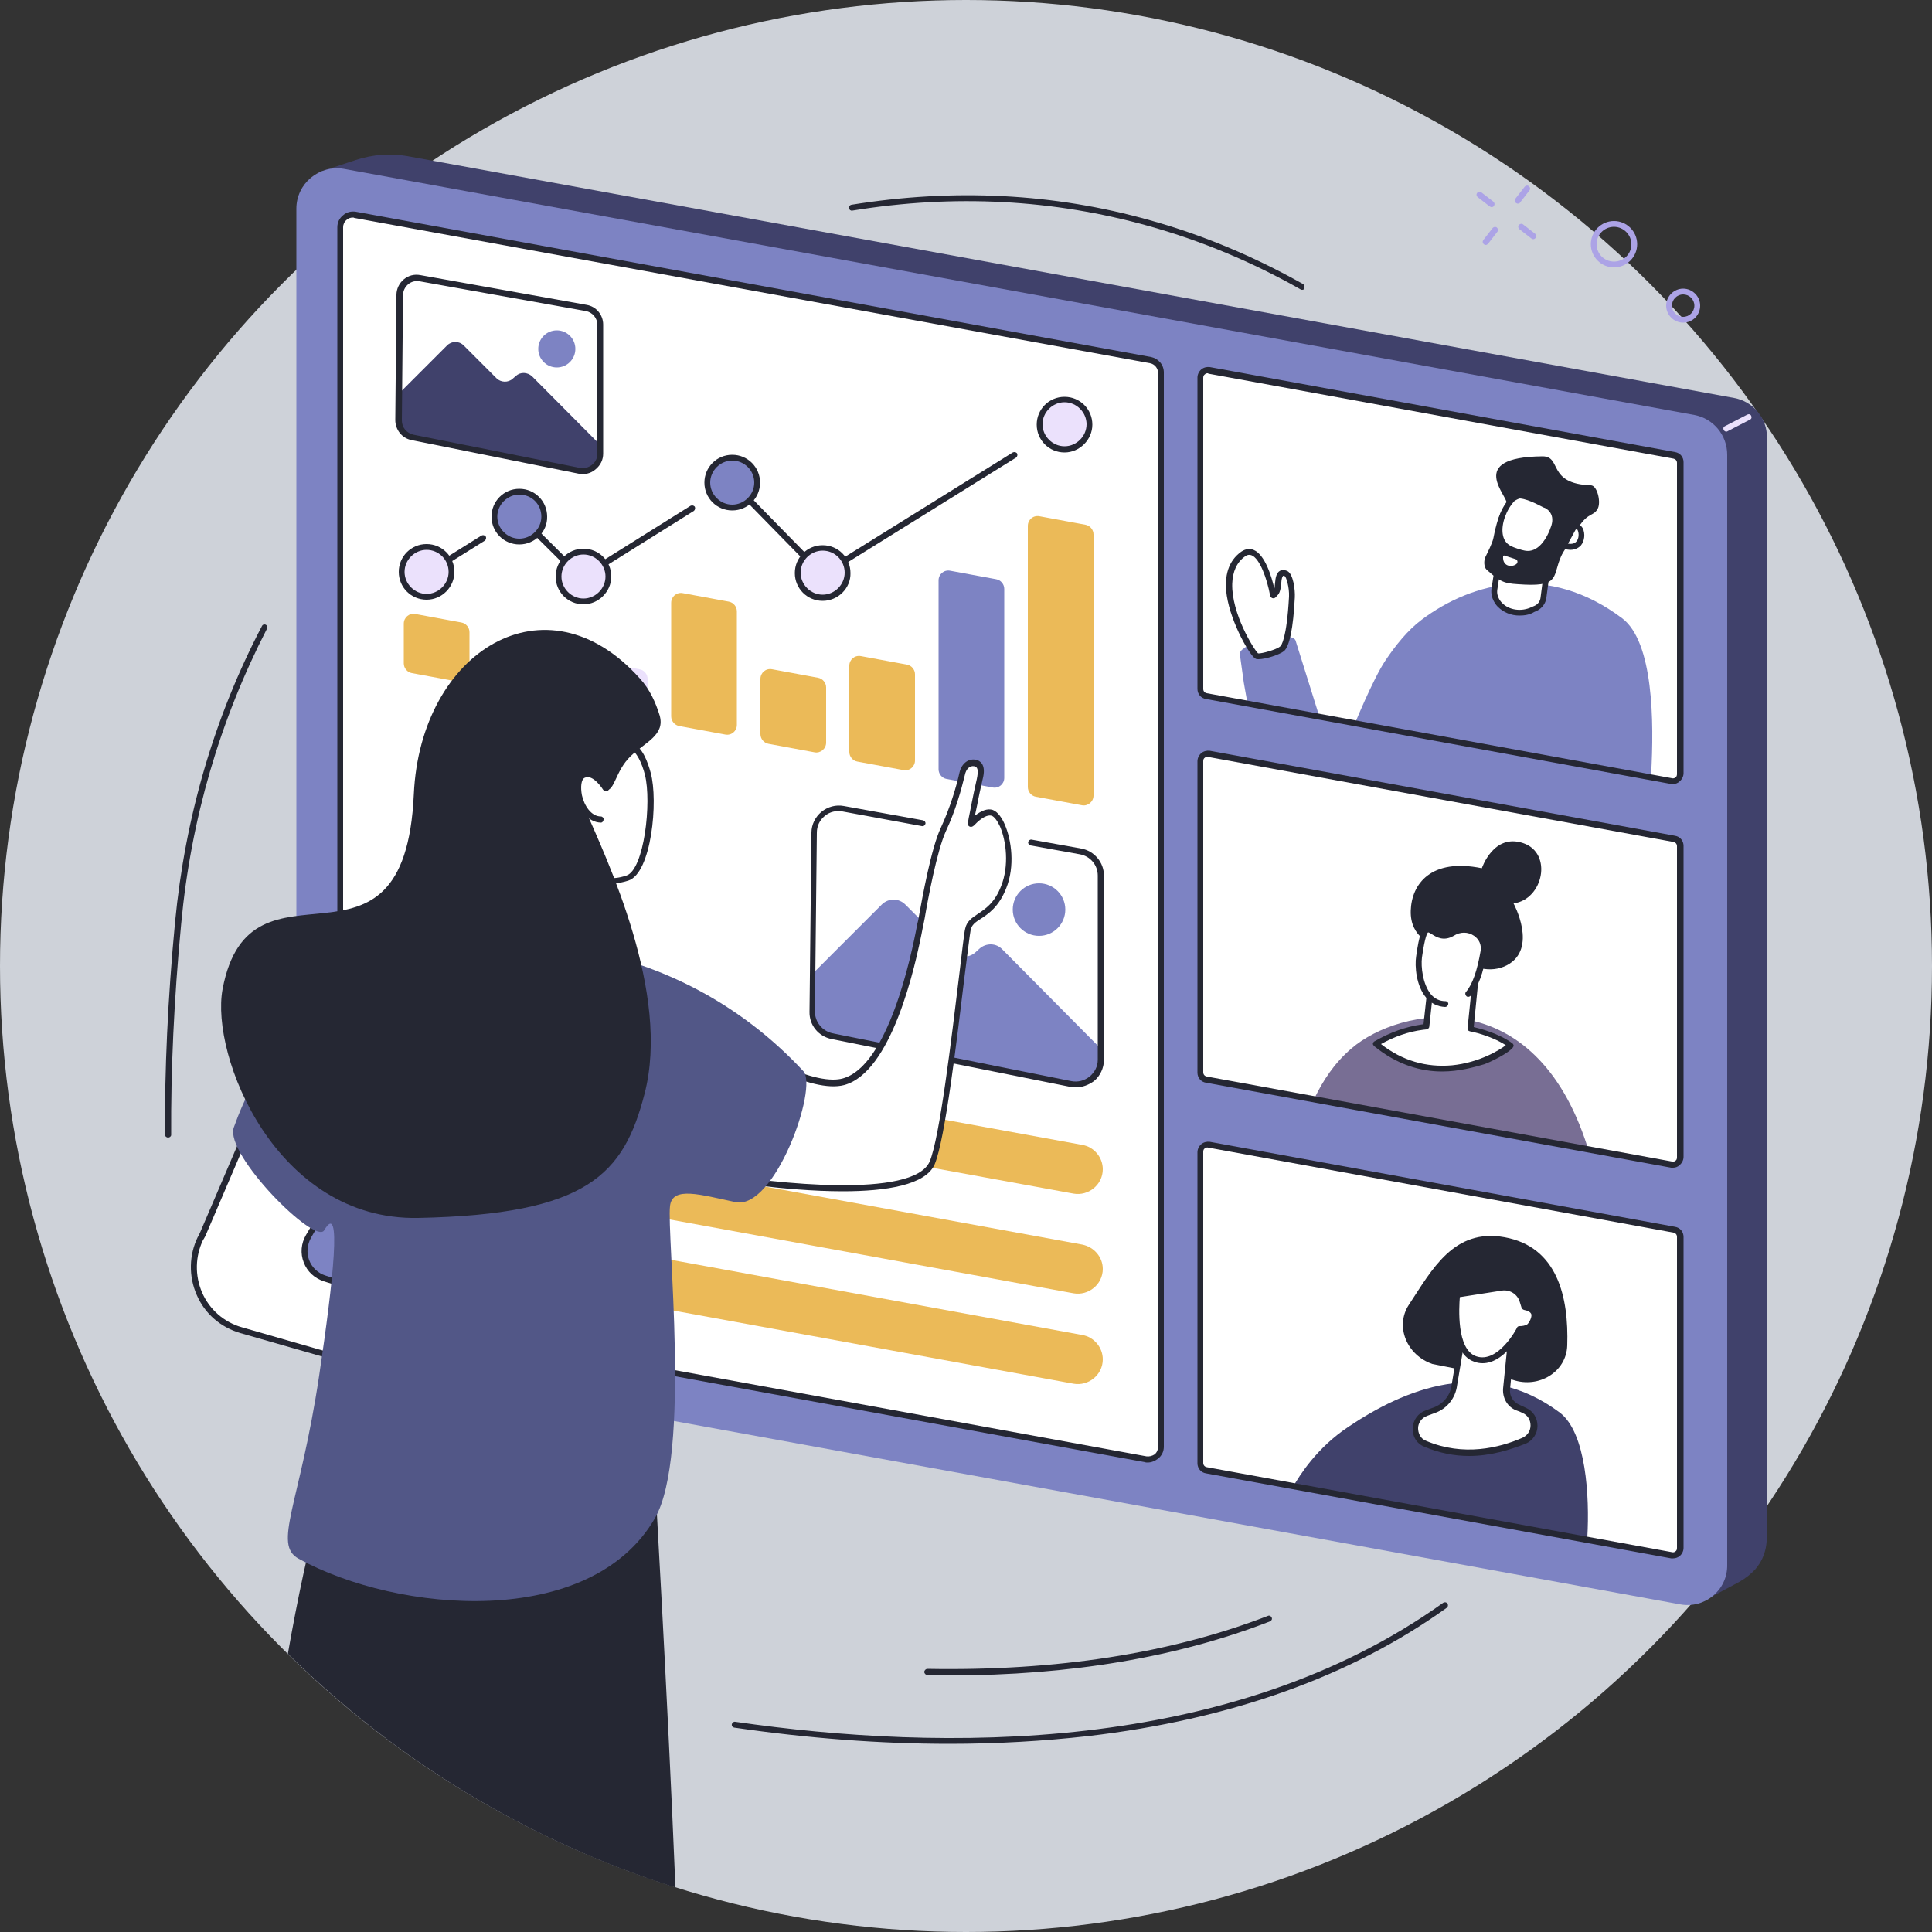 <?xml version="1.0" encoding="utf-8"?>
<!-- Generator: Adobe Illustrator 28.0.0, SVG Export Plug-In . SVG Version: 6.00 Build 0)  -->
<svg version="1.1" xmlns="http://www.w3.org/2000/svg" xmlns:xlink="http://www.w3.org/1999/xlink" x="0px" y="0px"
	 viewBox="0 0 500 500" style="enable-background:new 0 0 500 500;" xml:space="preserve">
<rect x="0" y="0" width="500" height="500" fill="#333333" stroke="none"/>
<style type="text/css">
	.st0{display:none;}
	.st1{display:inline;fill:#2E2B58;}
	.st2{fill:#CED2D9;}
	.st3{fill:#252733;}
	.st4{fill:#ACA3E6;}
	.st5{fill:#40416B;}
	.st6{fill:#7D83C3;}
	.st7{fill:#EBE1FC;}
	.st8{fill:#FFFFFF;}
	.st9{fill:#EBBA58;}
	.st10{fill:#786E94;}
	.st11{fill:none;}
	.st12{fill:#525787;}
</style>
<g id="Layer_2" class="st0">
	<rect class="st1" width="500" height="500"/>
</g>
<g id="Layer_1">
	<g>
		<circle class="st2" cx="250" cy="250" r="250"/>
	</g>
</g>
<g id="Layer_3">
	<g>
		<g>
			<path class="st3" d="M43.5,294.4c-0.4,0-0.8-0.3-0.8-0.8c-0.1-16.5,0.7-35,2.6-54.9c2.6-27.2,10.1-53,22.5-76.7
				c0.2-0.4,0.7-0.5,1-0.3c0.4,0.2,0.5,0.7,0.3,1C56.9,186.4,49.4,212,46.9,239c-1.9,19.8-2.7,38.2-2.6,54.7
				C44.3,294.1,43.9,294.4,43.5,294.4C43.5,294.4,43.5,294.4,43.5,294.4z"/>
			<path class="st3" d="M337,75c-0.1,0-0.3,0-0.4-0.1c-12.5-7.1-25.7-12.6-39.3-16.4c-24.6-6.9-50.4-8.3-76.7-4
				c-0.4,0.1-0.8-0.2-0.9-0.6c-0.1-0.4,0.2-0.8,0.6-0.9c26.5-4.3,52.5-3,77.3,4c13.7,3.8,27,9.4,39.6,16.5c0.4,0.2,0.5,0.7,0.3,1
				C337.6,74.9,337.3,75,337,75z"/>
			<path class="st3" d="M245.7,451.3c-17.8,0-36.4-1.4-55.7-4.2c-0.4-0.1-0.7-0.4-0.6-0.9c0.1-0.4,0.5-0.7,0.9-0.6
				c53.2,7.7,128.1,8.6,183.2-30.8c0.3-0.2,0.8-0.2,1.1,0.2c0.2,0.3,0.2,0.8-0.2,1.1c-24.8,17.8-56,28.9-92.8,33.2
				C270,450.6,258,451.3,245.7,451.3z"/>
			<path class="st3" d="M245.8,433.6c-1.9,0-3.8,0-5.8-0.1c-0.4,0-0.8-0.4-0.8-0.8c0-0.4,0.4-0.8,0.8-0.8c33.3,0.6,63-4,88.1-13.7
				c0.4-0.2,0.8,0,1,0.4c0.2,0.4,0,0.8-0.4,1C304.8,428.9,276.9,433.6,245.8,433.6z"/>
		</g>
		<g>
			<path class="st4" d="M384.5,63.4c-0.2,0-0.3-0.1-0.5-0.2c-0.3-0.3-0.4-0.7-0.1-1.1l2.4-3.1c0.3-0.3,0.7-0.4,1.1-0.1
				c0.3,0.3,0.4,0.7,0.1,1.1l-2.4,3.1C384.9,63.3,384.7,63.4,384.5,63.4z"/>
			<path class="st4" d="M392.8,52.7c-0.2,0-0.3-0.1-0.5-0.2c-0.3-0.3-0.4-0.7-0.1-1.1l2.4-3.1c0.3-0.3,0.7-0.4,1.1-0.1
				c0.3,0.3,0.4,0.7,0.1,1.1l-2.4,3.1C393.3,52.6,393.1,52.7,392.8,52.7z"/>
			<path class="st4" d="M396.8,61.9c-0.2,0-0.3-0.1-0.5-0.2l-3.1-2.4c-0.3-0.3-0.4-0.7-0.1-1.1c0.3-0.3,0.7-0.4,1.1-0.1l3.1,2.4
				c0.3,0.3,0.4,0.7,0.1,1.1C397.2,61.8,397,61.9,396.8,61.9z"/>
			<path class="st4" d="M386,53.6c-0.2,0-0.3-0.1-0.5-0.2l-3.1-2.4c-0.3-0.3-0.4-0.7-0.1-1.1c0.3-0.3,0.7-0.4,1.1-0.1l3.1,2.4
				c0.3,0.3,0.4,0.7,0.1,1.1C386.5,53.5,386.3,53.6,386,53.6z"/>
		</g>
		<path class="st4" d="M417.7,69.2c-3.3,0-6-2.7-6-6c0-3.3,2.7-6,6-6c3.3,0,6,2.7,6,6C423.7,66.5,421,69.2,417.7,69.2z M417.7,58.7
			c-2.5,0-4.5,2-4.5,4.5c0,2.5,2,4.5,4.5,4.5c2.5,0,4.5-2,4.5-4.5C422.2,60.8,420.2,58.7,417.7,58.7z"/>
		<path class="st4" d="M435.6,83.5c-2.4,0-4.4-2-4.4-4.4s2-4.4,4.4-4.4c2.4,0,4.4,2,4.4,4.4S438.1,83.5,435.6,83.5z M435.6,76.2
			c-1.6,0-2.9,1.3-2.9,2.9c0,1.6,1.3,2.9,2.9,2.9s2.9-1.3,2.9-2.9C438.5,77.5,437.2,76.2,435.6,76.2z"/>
	</g>
	<g>
		<g>
			<path class="st5" d="M450.1,409.4l-7.3,3.9L88.1,351.7c-4.9-0.9-8.4-5.2-8.5-10.1L83,44.4l9.1-3c4.3-1.4,8.9-1.8,13.3-1
				L448.8,103c4.9,0.9,8.5,5.2,8.5,10.2v282.4c0,3.2,0.1,6.8-3,10.5C453.1,407.4,451.7,408.5,450.1,409.4z"/>
			<path class="st6" d="M434.8,415.2L85.2,351.5c-4.9-0.9-8.5-5.2-8.5-10.3V54c0-6.5,5.9-11.4,12.3-10.3l349.5,63.7
				c4.9,0.9,8.5,5.2,8.5,10.3V405C447.1,411.5,441.2,416.4,434.8,415.2z"/>
			<path class="st7" d="M446.8,111.7c-0.3,0-0.5-0.1-0.7-0.4c-0.2-0.4-0.1-0.8,0.3-1l5.8-3c0.4-0.2,0.8-0.1,1,0.3
				c0.2,0.4,0.1,0.8-0.3,1l-5.8,3C447.1,111.6,447,111.7,446.8,111.7z"/>
		</g>
		<g>
			<g>
				<path class="st8" d="M296.5,377.6L90.7,340.1c-1.6-0.3-2.7-1.6-2.7-3.2v-278c0-2,1.9-3.6,3.9-3.2l205.8,37.6
					c1.6,0.3,2.7,1.6,2.7,3.2v278C300.3,376.5,298.5,378,296.5,377.6z"/>
				<path class="st3" d="M297,378.5c-0.2,0-0.5,0-0.7-0.1L90.6,340.8c-1.9-0.4-3.3-2-3.3-4v-278c0-1.2,0.5-2.3,1.5-3.1
					c0.9-0.8,2.1-1.1,3.3-0.9l205.8,37.6c1.9,0.4,3.3,2,3.3,4v278c0,1.2-0.5,2.3-1.5,3.1C298.9,378.1,298,378.5,297,378.5z
					 M91.3,56.3c-0.6,0-1.2,0.2-1.6,0.6c-0.6,0.5-0.9,1.2-0.9,1.9v278c0,1.2,0.9,2.3,2.1,2.5l205.8,37.6c0.7,0.1,1.5-0.1,2.1-0.5
					c0.6-0.5,0.9-1.2,0.9-1.9v-278c0-1.2-0.9-2.3-2.1-2.5L91.7,56.4C91.6,56.3,91.4,56.3,91.3,56.3z"/>
			</g>
			<g>
				<path class="st9" d="M280,208.4l-11.9-2.2c-1.2-0.2-2.1-1.3-2.1-2.5v-67.6c0-1.6,1.4-2.8,3-2.5l11.9,2.2
					c1.2,0.2,2.1,1.3,2.1,2.5v67.6C283,207.5,281.5,208.7,280,208.4z"/>
				<path class="st6" d="M256.9,203.8l-11.9-2.2c-1.2-0.2-2.1-1.3-2.1-2.5v-48.9c0-1.6,1.4-2.8,3-2.5l11.9,2.2
					c1.2,0.2,2.1,1.3,2.1,2.5v48.9C259.9,202.9,258.5,204.1,256.9,203.8z"/>
				<path class="st9" d="M233.8,199.3l-11.9-2.2c-1.2-0.2-2.1-1.3-2.1-2.5v-22.3c0-1.6,1.4-2.8,3-2.5l11.9,2.2
					c1.2,0.2,2.1,1.3,2.1,2.5v22.3C236.8,198.4,235.4,199.6,233.8,199.3z"/>
				<path class="st9" d="M210.8,194.7l-11.9-2.2c-1.2-0.2-2.1-1.3-2.1-2.5v-14.3c0-1.6,1.4-2.8,3-2.5l11.9,2.2
					c1.2,0.2,2.1,1.3,2.1,2.5v14.3C213.8,193.8,212.3,195,210.8,194.7z"/>
				<path class="st9" d="M187.7,190.1l-11.9-2.2c-1.2-0.2-2.1-1.3-2.1-2.5V156c0-1.6,1.4-2.8,3-2.5l11.9,2.2
					c1.2,0.2,2.1,1.3,2.1,2.5v29.4C190.7,189.2,189.3,190.4,187.7,190.1z"/>
				<path class="st7" d="M164.6,185.6l-11.9-2.2c-1.2-0.2-2.1-1.3-2.1-2.5v-7.4c0-1.6,1.4-2.8,3-2.5l11.9,2.2
					c1.2,0.2,2.1,1.3,2.1,2.5v7.4C167.6,184.7,166.2,185.9,164.6,185.6z"/>
				<path class="st7" d="M141.6,181l-11.9-2.2c-1.2-0.2-2.1-1.3-2.1-2.5v-7.7c0-1.6,1.4-2.8,3-2.5l11.9,2.2c1.2,0.2,2.1,1.3,2.1,2.5
					v7.7C144.6,180.1,143.1,181.3,141.6,181z"/>
				<path class="st9" d="M118.5,176.4l-11.9-2.2c-1.2-0.2-2.1-1.3-2.1-2.5v-10.3c0-1.6,1.4-2.8,3-2.5l11.9,2.2
					c1.2,0.2,2.1,1.3,2.1,2.5v10.3C121.5,175.5,120.1,176.7,118.5,176.4z"/>
			</g>
			<g>
				<path class="st6" d="M210.4,262.1v-10.2l17.8-17.8c1.7-1.7,4.4-1.7,6.1,0l12.2,12.2c1.6,1.6,4.2,1.7,5.9,0.2l1.1-1
					c1.7-1.5,4.3-1.5,5.9,0.2l24.9,25.1l0.1,3.3c0.1,4.2-3.7,7.4-7.8,6.6l-61.1-12.2C212.6,267.9,210.4,265.2,210.4,262.1z"/>
				<path class="st3" d="M278.5,281.4c-0.5,0-0.9,0-1.4-0.1l-61.9-12.4c-3.4-0.7-5.8-3.6-5.7-7.1l0.5-46.3c0-2.1,1-4.1,2.6-5.4
					c1.6-1.3,3.7-1.9,5.8-1.5l20.5,3.7c0.4,0.1,0.7,0.5,0.6,0.9c-0.1,0.4-0.5,0.7-0.9,0.6L218,210c-1.6-0.3-3.3,0.1-4.6,1.2
					c-1.3,1.1-2,2.6-2,4.3l-0.5,46.3c0,2.7,1.9,5,4.5,5.6l61.9,12.4c1.7,0.3,3.3-0.1,4.7-1.2c1.3-1.1,2.1-2.6,2.1-4.3v-47.7
					c0-2.7-1.9-5-4.6-5.5l-12.8-2.3c-0.4-0.1-0.7-0.5-0.6-0.9c0.1-0.4,0.5-0.7,0.9-0.6l12.8,2.3c3.4,0.6,5.9,3.6,5.9,7v47.7
					c0,2.1-1,4.2-2.6,5.5C281.7,280.8,280.1,281.4,278.5,281.4z"/>
				<circle class="st6" cx="268.9" cy="235.4" r="6.8"/>
			</g>
			<g>
				<path class="st5" d="M103.2,109v-7.1l12.5-12.5c1.2-1.2,3.1-1.2,4.3,0l8.5,8.5c1.1,1.1,3,1.2,4.2,0.1l0.8-0.7
					c1.2-1.1,3-1,4.2,0.1l17.5,17.6l0.1,2.3c0.1,2.9-2.6,5.2-5.5,4.6l-42.8-8.6C104.7,113,103.2,111.1,103.2,109z"/>
				<path class="st3" d="M150.8,122.7c-0.3,0-0.7,0-1-0.1l-43.3-8.7c-2.5-0.5-4.2-2.7-4.2-5.2l0.3-32.4c0-1.5,0.7-3,1.9-4
					c1.2-1,2.7-1.4,4.3-1.1l43,7.7c2.5,0.4,4.3,2.6,4.3,5.1v33.4c0,1.6-0.7,3-1.9,4C153.2,122.3,152,122.7,150.8,122.7z
					 M150.1,121.1c1.1,0.2,2.2-0.1,3.1-0.8c0.9-0.7,1.4-1.7,1.4-2.9V84.1c0-1.8-1.3-3.3-3-3.6l-43-7.7c-1.1-0.2-2.2,0.1-3,0.8
					c-0.8,0.7-1.3,1.7-1.3,2.8l-0.3,32.4c0,1.8,1.2,3.3,3,3.7L150.1,121.1z"/>
				<circle class="st6" cx="144.1" cy="90.3" r="4.8"/>
			</g>
			<g>
				<path class="st3" d="M212.8,149.5c-0.2,0-0.4-0.1-0.5-0.2L189,125.5c-0.3-0.3-0.3-0.8,0-1.1c0.3-0.3,0.8-0.3,1.1,0l22.8,23.3
					l49.2-30.6c0.4-0.2,0.8-0.1,1.1,0.2c0.2,0.4,0.1,0.8-0.2,1.1l-49.7,30.9C213.1,149.5,213,149.5,212.8,149.5z"/>
				<path class="st3" d="M150.4,150.2c-0.2,0-0.4-0.1-0.5-0.2l-16-15.9c-0.3-0.3-0.3-0.8,0-1.1c0.3-0.3,0.8-0.3,1.1,0l15.6,15.5
					l28.1-17.6c0.4-0.2,0.8-0.1,1.1,0.2c0.2,0.4,0.1,0.8-0.2,1.1l-28.6,17.9C150.7,150.2,150.5,150.2,150.4,150.2z"/>
				<path class="st3" d="M109.9,149.6c-0.3,0-0.5-0.1-0.7-0.4c-0.2-0.4-0.1-0.8,0.2-1.1l15.2-9.5c0.4-0.2,0.8-0.1,1.1,0.2
					c0.2,0.4,0.1,0.8-0.2,1.1l-15.2,9.5C110.2,149.5,110.1,149.6,109.9,149.6z"/>
				<g>
					<circle class="st6" cx="189.5" cy="124.9" r="6.5"/>
					<path class="st3" d="M189.5,132.1c-4,0-7.2-3.2-7.2-7.2c0-4,3.2-7.2,7.2-7.2c4,0,7.2,3.2,7.2,7.2
						C196.7,128.9,193.5,132.1,189.5,132.1z M189.5,119.2c-3.1,0-5.7,2.6-5.7,5.7c0,3.1,2.6,5.7,5.7,5.7s5.7-2.6,5.7-5.7
						C195.2,121.7,192.6,119.2,189.5,119.2z"/>
				</g>
				<g>
					<circle class="st6" cx="134.4" cy="133.6" r="6.5"/>
					<path class="st3" d="M134.4,140.9c-4,0-7.2-3.2-7.2-7.2c0-4,3.2-7.2,7.2-7.2s7.2,3.2,7.2,7.2
						C141.7,137.6,138.4,140.9,134.4,140.9z M134.4,128c-3.1,0-5.7,2.6-5.7,5.7c0,3.1,2.6,5.7,5.7,5.7s5.7-2.6,5.7-5.7
						C140.1,130.5,137.6,128,134.4,128z"/>
				</g>
				<g>
					<circle class="st7" cx="151" cy="149.2" r="6.5"/>
					<path class="st3" d="M151,156.4c-4,0-7.2-3.2-7.2-7.2c0-4,3.2-7.2,7.2-7.2s7.2,3.2,7.2,7.2C158.2,153.1,154.9,156.4,151,156.4z
						 M151,143.5c-3.1,0-5.7,2.6-5.7,5.7s2.6,5.7,5.7,5.7s5.7-2.6,5.7-5.7S154.1,143.5,151,143.5z"/>
				</g>
				<g>
					<circle class="st7" cx="110.4" cy="148" r="6.5"/>
					<path class="st3" d="M110.4,155.2c-4,0-7.2-3.2-7.2-7.2c0-4,3.2-7.2,7.2-7.2c4,0,7.2,3.2,7.2,7.2
						C117.6,151.9,114.4,155.2,110.4,155.2z M110.4,142.3c-3.1,0-5.7,2.6-5.7,5.7c0,3.1,2.6,5.7,5.7,5.7c3.1,0,5.7-2.6,5.7-5.7
						C116.1,144.8,113.5,142.3,110.4,142.3z"/>
				</g>
				<g>
					<circle class="st7" cx="212.9" cy="148.2" r="6.5"/>
					<path class="st3" d="M212.9,155.5c-4,0-7.2-3.2-7.2-7.2c0-4,3.2-7.2,7.2-7.2s7.2,3.2,7.2,7.2
						C220.2,152.2,216.9,155.5,212.9,155.5z M212.9,142.5c-3.1,0-5.7,2.6-5.7,5.7c0,3.1,2.6,5.7,5.7,5.7s5.7-2.6,5.7-5.7
						C218.6,145.1,216.1,142.5,212.9,142.5z"/>
				</g>
				<g>
					<circle class="st7" cx="275.5" cy="109.8" r="6.5"/>
					<path class="st3" d="M275.5,117.1c-4,0-7.2-3.2-7.2-7.2c0-4,3.2-7.2,7.2-7.2c4,0,7.2,3.2,7.2,7.2
						C282.7,113.8,279.4,117.1,275.5,117.1z M275.5,104.1c-3.1,0-5.7,2.6-5.7,5.7s2.6,5.7,5.7,5.7c3.1,0,5.7-2.6,5.7-5.7
						S278.6,104.1,275.5,104.1z"/>
				</g>
			</g>
			<g>
				<path class="st9" d="M280.1,296.3l-160.8-29.4c-3.9-0.7-7.6,2.3-7.6,6.3l0,0c0,3.1,2.2,5.8,5.3,6.3l160.8,29.4
					c3.9,0.7,7.6-2.3,7.6-6.3v0C285.4,299.5,283.1,296.8,280.1,296.3z"/>
				<path class="st9" d="M280.1,322.1l-160.8-29.4c-3.9-0.7-7.6,2.3-7.6,6.3l0,0c0,3.1,2.2,5.8,5.3,6.3l160.8,29.4
					c3.9,0.7,7.6-2.3,7.6-6.3v0C285.4,325.3,283.1,322.7,280.1,322.1z"/>
				<path class="st9" d="M280.1,345.5l-160.8-29.4c-3.9-0.7-7.6,2.3-7.6,6.3v0c0,3.1,2.2,5.8,5.3,6.3l160.8,29.4
					c3.9,0.7,7.6-2.3,7.6-6.3v0C285.4,348.7,283.1,346,280.1,345.5z"/>
			</g>
		</g>
		<g>
			<path class="st8" d="M432.6,202.1l-120.4-22c-0.9-0.2-1.6-1-1.6-1.9V97.7c0-1.2,1.1-2.1,2.3-1.9l120.4,22c0.9,0.2,1.6,1,1.6,1.9
				v80.5C434.9,201.4,433.8,202.3,432.6,202.1z"/>
			<g>
				<g>
					<path class="st6" d="M320.9,169.5c-0.2-0.7,0.4-1.3,1-1.7c1.2-0.9,3.4-2.2,5.8-2.7c3.7-0.8,7.3-0.5,7.6,0.7
						c0.4,1.3,6.2,19.8,6.2,19.8l-18.6-3.4l-0.2-1l-0.8-4.5L320.9,169.5z"/>
					<path class="st6" d="M350.5,187.6c0,0,4.8-11.8,8-16.6c2.6-3.9,5.8-7.9,9.4-10.6c13.3-10,32.9-14.7,51.9-0.4
						c8.1,6.1,8.3,26.7,7.5,40.5c0,0-0.1,1.1-0.1,1.1L350.5,187.6z"/>
					<g>
						<path class="st8" d="M321.7,143.4c4-2.8,6.8,5.6,7.7,10.6c0,0.1,0.1,0.1,0.2,0c0.5-0.6,1-0.5,1.2-3.2c0.1-1.5,0.5-3.1,2-2.3
							c0.9,0.5,1.6,3.7,1.5,6c-0.5,9.3-1.6,12.6-2.5,13.4c-1.1,0.9-5.5,2.3-6.5,1.9C324,169.4,312.3,150.1,321.7,143.4z"/>
						<path class="st3" d="M325.7,170.6c-0.3,0-0.5,0-0.7-0.1c-1.4-0.5-6.4-9.2-7.5-16.3c-0.8-5.3,0.5-9.1,3.7-11.4l0,0
							c1.3-0.9,2.4-0.8,3.2-0.5c3,1.2,4.7,7,5.4,10c0.1-0.3,0.1-0.8,0.2-1.6c0.1-1.1,0.3-2.5,1.3-3c0.4-0.2,1-0.3,1.9,0.1
							c1.5,0.8,2,4.8,1.9,6.8c-0.4,8-1.4,12.7-2.8,13.9C331.2,169.4,327.6,170.6,325.7,170.6z M325.6,169.1c0.9,0.1,4.8-1,5.7-1.8
							c0.3-0.2,1.7-2,2.3-12.9c0.1-2.4-0.7-5-1.1-5.3c-0.3-0.1-0.4-0.1-0.4-0.1c0,0-0.4,0.2-0.5,1.8c-0.2,2.4-0.6,2.9-1.2,3.5
							c-0.1,0.1-0.1,0.1-0.2,0.2c-0.2,0.3-0.6,0.4-0.9,0.3c-0.3-0.1-0.6-0.4-0.6-0.7c-0.8-4.4-2.7-9.6-4.8-10.4
							c-0.3-0.1-0.9-0.3-1.7,0.3c-2.1,1.5-3.2,3.9-3.3,7.1C318.7,158.8,324.5,168.1,325.6,169.1z M329,153.5
							C329,153.5,329,153.5,329,153.5C329,153.5,329,153.5,329,153.5z"/>
					</g>
				</g>
				<g>
					<g>
						<path class="st8" d="M399.5,154.7l2-15.1l-13.3,4l-1.4,8.9c-0.3,2.4,1.4,4.1,1.4,4.1c2.2,2.3,5.7,2.6,8.6,1.2l0.7-0.3
							C398.6,157,399.3,155.9,399.5,154.7z"/>
						<path class="st3" d="M393.2,159.3c-2.1,0-4.1-0.8-5.6-2.3c-0.1-0.1-2-2-1.6-4.7l1.4-8.9c0-0.3,0.3-0.5,0.5-0.6l13.3-4
							c0.2-0.1,0.5,0,0.7,0.1c0.2,0.2,0.3,0.4,0.3,0.7l-2,15.1c-0.2,1.5-1.1,2.7-2.5,3.4l-0.7,0.3
							C395.9,159.1,394.5,159.3,393.2,159.3z M388.8,144.2l-1.3,8.4c-0.3,2,1.2,3.4,1.2,3.4c1.8,1.9,5,2.4,7.7,1.1l0.7-0.3
							c0.9-0.4,1.5-1.2,1.6-2.2l0,0l1.8-14L388.8,144.2z"/>
					</g>
					<path class="st3" d="M399.2,118.1c5.1,0,1.1,7.1,12.5,7.5c1.6,0,2.6,4,1.9,5.8c-1.1,2.5-2.8,0.8-5.7,6.1
						c-2.1,3.7-3.2,4.9-3.9,6.5c-2.2,4.9-0.3,7.7-9.3,7.3c-5.2-0.3-5.9-0.2-10-3.9c-0.7-0.7-0.7-2.3-0.3-3.2c0.5-1.1,1.8-3.5,2.1-5
						c1.5-7.7,2.9-7.7,3.4-8.8C390.6,128.6,379,118.3,399.2,118.1z"/>
					<g>
						<path class="st8" d="M402.2,136.3c-1.3,4.3-4.1,7.7-7.7,7c-0.8-0.1-3-0.9-3.8-1.3c-4.2-2.3-2.6-9.3,0.8-12.9
							c0.2-0.2,1.3-0.9,2-0.9c2.5,0.2,6.5,2.5,6.5,2.5S403.4,132.3,402.2,136.3z"/>
						<path class="st3" d="M395.4,144.2c-0.4,0-0.7,0-1.1-0.1c-0.8-0.2-3.2-0.9-4-1.4c-1.6-0.8-2.5-2.3-2.8-4.2
							c-0.5-3.2,0.9-7.2,3.5-9.9c0.3-0.3,1.6-1.2,2.6-1.1c2.6,0.2,6.3,2.4,6.8,2.6c1.4,0.6,3.7,2.8,2.6,6.4v0
							C401.5,141.3,398.6,144.2,395.4,144.2z M393.4,129c-0.4,0-1.2,0.5-1.4,0.6c-2.2,2.3-3.5,6-3.1,8.6c0.2,1.4,0.9,2.5,2.1,3.1
							c0.7,0.4,2.9,1.1,3.6,1.2c3.4,0.7,5.8-3.1,6.9-6.5c1-3.3-1.5-4.5-1.8-4.6l-0.1,0C399.5,131.4,395.8,129.2,393.4,129
							C393.5,129,393.4,129,393.4,129z"/>
					</g>
					<g>
						<path class="st8" d="M405.2,141.3c3.7,1,4.8-2.5,3.8-4.4c-0.4-0.8-1.6-0.8-2,0l-2.1,3.8C404.8,140.9,404.9,141.2,405.2,141.3z
							"/>
						<path class="st3" d="M406.4,142.3c-0.4,0-0.9-0.1-1.5-0.2c0,0,0,0,0,0c-0.4-0.1-0.6-0.3-0.8-0.7c-0.1-0.3-0.1-0.7,0-1l2.1-3.8
							c0.3-0.6,1-1,1.7-1c0.7,0,1.3,0.4,1.7,1.1c0.7,1.4,0.5,3.3-0.5,4.5C408.8,141.5,407.9,142.3,406.4,142.3z M405.8,140.7
							c0.8,0.1,1.6,0.1,2.2-0.6c0.6-0.7,0.7-2,0.3-2.9c-0.1-0.2-0.2-0.2-0.3-0.2c-0.1,0-0.2,0-0.3,0.2L405.8,140.7z M405.4,140.6
							C405.4,140.6,405.4,140.6,405.4,140.6C405.4,140.6,405.4,140.6,405.4,140.6L405.4,140.6z"/>
					</g>
					<path class="st8" d="M389,144c-0.2,2.6,2.2,2.9,3.4,2c0.5-0.4,0.4-1.1-0.2-1.3l-2.8-0.9C389.2,143.7,389,143.8,389,144z"/>
				</g>
			</g>
			<path class="st3" d="M433,202.9c-0.2,0-0.3,0-0.5,0l-120.4-22c-1.3-0.2-2.2-1.3-2.2-2.6V97.7c0-0.8,0.4-1.6,1-2.1
				c0.6-0.5,1.4-0.7,2.2-0.6l120.4,22c1.3,0.2,2.2,1.3,2.2,2.6v80.5c0,0.8-0.4,1.6-1,2.1C434.2,202.7,433.6,202.9,433,202.9z
				 M312.5,96.6c-0.3,0-0.5,0.1-0.7,0.3c-0.3,0.2-0.4,0.5-0.4,0.9v80.5c0,0.6,0.4,1,0.9,1.1l120.4,22l0,0c0.3,0.1,0.7,0,0.9-0.2
				c0.3-0.2,0.4-0.5,0.4-0.9v-80.5c0-0.6-0.4-1-0.9-1.1l-120.4-22C312.7,96.6,312.6,96.6,312.5,96.6z"/>
		</g>
		<g>
			<path class="st8" d="M432.6,301.4l-120.4-22c-0.9-0.2-1.6-1-1.6-1.9V197c0-1.2,1.1-2.1,2.3-1.9l120.4,22c0.9,0.2,1.6,1,1.6,1.9
				v80.5C434.9,300.7,433.8,301.6,432.6,301.4z"/>
			<g>
				<path class="st10" d="M340,284.8c0,0,0.4-1,0.4-1c1.9-3.9,4.8-8.6,9.4-12.5c12.5-10.7,47.3-17.5,61,25.4c0,0,0.1,1.1,0.1,1.1
					L340,284.8z"/>
				<g>
					<path class="st3" d="M365.1,235.7c0.2-6.9,5.2-13.7,18.4-11c0,0,3-9.1,10.7-6.5c7.7,2.6,5.2,14.6-2.5,15.6c0,0,6.4,11.7-1.7,16
						c-2.1,1.1-4.5,1.3-6.7,0.8c-2.4-0.5-8.2-3.9-10.4-5C370.7,244.5,364.9,242.7,365.1,235.7z"/>
					<g>
						<path class="st8" d="M382.5,246.2l-2,19.9c0,0,6.1,1.1,10.4,4.2c0.5,0.3-17.8,13.9-34.9-0.3l0.2-0.1c3.6-2.2,7.7-3.6,11.9-4.2
							l0.9-0.1l1.4-13.4L382.5,246.2z"/>
						<path class="st3" d="M373.2,277.3c-5.3,0-11.5-1.6-17.6-6.6c-0.2-0.2-0.3-0.4-0.3-0.6c0-0.2,0.2-0.5,0.4-0.6l0.2-0.1
							c3.8-2.2,7.9-3.7,12.2-4.3l0.3,0l1.4-12.8c0-0.3,0.2-0.5,0.4-0.6l12-5.9c0.3-0.1,0.5-0.1,0.8,0.1c0.2,0.2,0.4,0.4,0.3,0.7
							l-1.9,19.2c1.7,0.4,6.4,1.6,10,4.2c0.2,0.2,0.4,0.5,0.3,0.7c-0.1,1-4.2,3.4-7.5,4.7C381.5,276.2,377.6,277.3,373.2,277.3z
							 M357.4,270.2c5.5,4.3,11.7,6.1,18.4,5.5c7-0.7,12.2-3.9,13.9-5.2c-4-2.6-9.2-3.6-9.3-3.6c-0.4-0.1-0.7-0.4-0.6-0.8l1.9-18.5
							l-10.4,5.1l-1.4,13c0,0.3-0.3,0.6-0.7,0.7l-0.9,0.1C364.4,267,360.8,268.3,357.4,270.2z M390.3,270L390.3,270L390.3,270z"/>
					</g>
					<path class="st8" d="M375.7,241.6c-5.4,3.2-6.7-7.6-8.6,6.1c-0.5,3.4,0.6,12.4,7.3,12.2c4.5-0.2,7.7-2.9,9.5-13.6
						C384.6,242.4,380,239.1,375.7,241.6z"/>
					<path class="st3" d="M374,260.6C373.9,260.6,373.9,260.6,374,260.6c-2-0.1-3.6-0.9-4.9-2.4c-2.6-3-3-8.2-2.6-10.7
						c0.8-5.8,1.5-7.2,2.5-7.7c0.9-0.4,1.7,0.1,2.4,0.6c1.1,0.7,2.3,1.5,4,0.4c2.3-1.3,4.9-1.3,7,0.1c1.8,1.3,2.7,3.3,2.4,5.4
						c-0.9,5.6-2.3,9.2-4.2,11.4c-0.3,0.3-0.8,0.4-1.1,0.1c-0.3-0.3-0.4-0.8-0.1-1.1c1.7-2,2.9-5.5,3.8-10.7
						c0.2-1.5-0.4-2.9-1.7-3.8c-1.6-1.1-3.6-1.1-5.3,0c-2.6,1.5-4.5,0.3-5.6-0.4c-0.3-0.2-0.8-0.5-1-0.5c-0.2,0.1-0.8,0.9-1.6,6.5
						c-0.3,2.4,0.2,6.9,2.3,9.5c1,1.2,2.3,1.8,3.8,1.8c0.4,0,0.8,0.4,0.7,0.8C374.7,260.3,374.4,260.6,374,260.6z"/>
				</g>
			</g>
			<path class="st3" d="M433,302.2c-0.2,0-0.3,0-0.5,0l0,0l-120.4-22c-1.3-0.2-2.2-1.3-2.2-2.6V197c0-0.8,0.4-1.6,1-2.1
				c0.6-0.5,1.4-0.7,2.2-0.6l120.4,22c1.3,0.2,2.2,1.3,2.2,2.6v80.5c0,0.8-0.4,1.6-1,2.1C434.2,302,433.6,302.2,433,302.2z
				 M432.7,300.6c0.3,0.1,0.7,0,0.9-0.2c0.3-0.2,0.4-0.5,0.4-0.9V219c0-0.6-0.4-1-0.9-1.1l-120.4-22c-0.3-0.1-0.7,0-0.9,0.2
				c-0.3,0.2-0.4,0.5-0.4,0.9v80.5c0,0.6,0.4,1,0.9,1.1L432.7,300.6z"/>
		</g>
		<g>
			<path class="st8" d="M432.6,402.5l-120.4-22c-0.9-0.2-1.6-1-1.6-1.9v-80.5c0-1.2,1.1-2.1,2.3-1.9l120.4,22c0.9,0.2,1.6,1,1.6,1.9
				v80.5C434.9,401.8,433.8,402.7,432.6,402.5z"/>
			<g>
				<path class="st5" d="M334.5,385c1.9-3.3,6.3-10.3,14.4-15.7c14.4-9.7,35-18.5,54.8-3.7c6.8,5.2,7.7,21.7,7.1,32.2
					c0,0-0.1,1-0.1,1S334.5,385,334.5,385z"/>
				<g>
					<path class="st3" d="M370.7,353c-6.7-2.3-9.7-9.8-6.1-15.3c6-9.1,11.6-19.9,24.8-17.5c13.7,2.5,16.6,15.5,16.2,28
						c-0.2,6.8-7.3,11.2-14.1,8.9L370.7,353z"/>
					<g>
						<path class="st8" d="M391.6,340.7l-1.8,18.6c-0.2,2.1,1,4.1,2.9,4.9c0.6,0.2,1.1,0.5,1.7,0.7c3.4,1.6,3.3,6.3-0.1,7.8
							c-6.1,2.7-15.5,5.1-25.5,0.9c-3.6-1.5-3.4-6.7,0.3-8l1.9-0.7c2.9-1,4.9-3.6,5.3-6.6l3-18L391.6,340.7z"/>
						<path class="st3" d="M380.2,376.8c-3.7,0-7.6-0.7-11.6-2.4c-2-0.8-3.1-2.7-3-4.8c0.1-2.1,1.4-3.9,3.4-4.6l1.9-0.7
							c2.6-0.9,4.5-3.2,4.8-6l3-18c0.1-0.4,0.4-0.6,0.8-0.6l12.3,0.3c0.2,0,0.4,0.1,0.6,0.3c0.1,0.2,0.2,0.4,0.2,0.6l-1.8,18.6
							c-0.2,1.8,0.8,3.4,2.5,4.1c0.5,0.2,1.1,0.5,1.7,0.8c1.8,0.8,2.9,2.6,2.9,4.6c0,2-1.2,3.8-3,4.6
							C390.8,375.2,385.8,376.8,380.2,376.8z M380,341.2l-2.9,17.3c-0.4,3.3-2.6,6.1-5.8,7.2l-1.9,0.7c-1.7,0.6-2.4,2.1-2.4,3.2
							c0,1.2,0.5,2.7,2.1,3.3c9.7,4.1,18.9,1.8,24.9-0.8c1.3-0.6,2.1-1.8,2.1-3.2c0-1.4-0.7-2.6-2-3.2c-0.6-0.3-1.1-0.5-1.7-0.7
							c-2.3-0.9-3.6-3.2-3.4-5.7l1.8-17.8L380,341.2z"/>
					</g>
					<g>
						<path class="st8" d="M388.6,333.2l-11.5,1.9c0,0-1.8,14.4,4.6,16.6c6.4,2.2,11.5-7.8,11.5-7.8s1.7,0.1,2.5-0.7
							c0.8-0.8,2.9-4.2-1.3-5l-0.5-1.6C393.3,334.3,391,332.8,388.6,333.2z"/>
						<path class="st3" d="M383.7,352.8c-0.7,0-1.4-0.1-2.2-0.4c-7-2.4-5.2-16.9-5.2-17.5c0-0.3,0.3-0.6,0.6-0.7l11.5-1.9
							c2.8-0.5,5.5,1.2,6.3,4l0.3,1.2c1.7,0.4,2.4,1.4,2.6,2.1c0.5,1.7-0.8,3.6-1.3,4.1c-0.7,0.7-1.9,0.9-2.6,0.9
							C392.8,346.4,388.9,352.8,383.7,352.8z M377.8,335.7c-0.2,2.6-0.9,13.5,4.2,15.3c5.7,2,10.6-7.3,10.6-7.4
							c0.1-0.3,0.4-0.4,0.7-0.4c0.5,0,1.5-0.1,2-0.5c0.5-0.5,1.2-1.8,1-2.6c-0.2-0.5-0.8-0.9-1.9-1.1c-0.3-0.1-0.5-0.3-0.6-0.5
							l-0.5-1.6c-0.6-2-2.6-3.2-4.6-2.9l-0.1-0.8l0.1,0.8L377.8,335.7z"/>
					</g>
				</g>
			</g>
			<path class="st3" d="M433,403.3c-0.2,0-0.3,0-0.5,0l0,0l-120.4-22c-1.3-0.2-2.2-1.3-2.2-2.6v-80.5c0-0.8,0.4-1.6,1-2.1
				c0.6-0.5,1.4-0.7,2.2-0.6l120.4,22c1.3,0.2,2.2,1.3,2.2,2.6v80.5c0,0.8-0.4,1.6-1,2.1C434.2,403.1,433.6,403.3,433,403.3z
				 M432.7,401.7c0.3,0.1,0.7,0,0.9-0.2c0.3-0.2,0.4-0.5,0.4-0.9v-80.5c0-0.6-0.4-1-0.9-1.1l-120.4-22c-0.3-0.1-0.7,0-0.9,0.2
				c-0.3,0.2-0.4,0.5-0.4,0.9v80.5c0,0.6,0.4,1,0.9,1.1L432.7,401.7z"/>
		</g>
	</g>
	<g>
		<path class="st11" d="M250,0C111.9,0,0,111.9,0,250c0,69.7,28.5,132.7,74.5,178c4.9-28.5,11.2-52.8,19.2-67.6l75.7,20.8
			c0,0,3.4,58.2,5.4,107.3c23.7,7.5,49,11.5,75.2,11.5c138.1,0,250-111.9,250-250S388.1,0,250,0z"/>
		<path class="st3" d="M93.7,360.4c-8,14.8-14.2,39.1-19.2,67.6c27.9,27.5,62.1,48.4,100.3,60.5c-2-49.1-5.4-107.3-5.4-107.3
			L93.7,360.4z"/>
	</g>
	<g>
		<g>
			<path class="st8" d="M188.3,268.6c0,0,20.5,13.8,30,11.2c13.5-3.7,19.4-37.9,20-41c0.6-3,3.2-18.5,5.9-24.2
				c2.5-5.4,4.1-11,4.9-14.4c0.5-2.1,1.9-3,3.3-2.8c1.2,0.2,2,1.1,1.3,4.2c-0.8,3.5-1.5,7.1-2.1,10.1c-0.2,1-0.6,1.9,0.1,1.2
				c1.6-1.6,3.6-3.1,5.2-2.5c3,1.1,6.2,11.2,3,19.2c-3.2,8-8.4,7.1-9.3,10.9c-0.9,3.8-5.5,51.7-9.3,60.5
				c-5.4,12.6-56.7,3.4-56.7,3.4L188.3,268.6z"/>
			<path class="st3" d="M218.1,308.3c-15.4,0-32.5-3-33.8-3.2l-0.7-0.1l4-37.7l1.1,0.7c0.2,0.1,17,11.4,26.9,11.4
				c0.9,0,1.8-0.1,2.5-0.3c11.7-3.2,17.7-31.4,19.3-40l0.1-0.4c0.1-0.3,0.2-0.8,0.3-1.5c0.9-4.9,3.2-17.8,5.7-23
				c2.4-5.2,4-10.6,4.8-14.2c0.5-2.3,2.2-3.7,4.1-3.4c0.8,0.1,1.3,0.5,1.7,1c0.6,0.9,0.7,2.2,0.2,4.1c-0.5,2.2-1,4.4-1.4,6.6
				c-0.2,1-0.4,1.9-0.6,2.8c1.8-1.4,3.3-1.9,4.6-1.5c1.4,0.5,2.5,2.3,3.1,3.7c1.8,4.1,2.7,10.9,0.4,16.6c-1.9,4.8-4.6,6.6-6.6,7.9
				c-1.4,0.9-2.3,1.5-2.6,2.9c-0.2,1-0.8,6-1.6,12.2c-1.9,15.7-5,42-7.7,48.4C239.6,306.7,229.3,308.3,218.1,308.3z M185.4,303.7
				c14.6,2.5,51,6.6,55.2-3.1c2.6-6.1,5.7-32.3,7.6-47.9c0.8-6.5,1.3-11.3,1.6-12.4c0.4-1.9,1.8-2.8,3.3-3.8c1.9-1.3,4.3-2.8,6-7.2
				c2.1-5.3,1.3-11.7-0.3-15.4c-0.7-1.5-1.5-2.6-2.2-2.8c-1-0.3-2.6,0.5-4.4,2.4c-0.2,0.2-0.7,0.7-1.3,0.4c-0.6-0.3-0.4-1-0.3-1.6
				c0-0.2,0.1-0.4,0.1-0.6c0.2-1.1,0.5-2.3,0.7-3.5c0.4-2.1,0.9-4.4,1.4-6.6c0.4-1.9,0.2-2.6,0-2.9c-0.1-0.1-0.3-0.3-0.7-0.4
				c-1.1-0.2-2.1,0.7-2.4,2.3c-0.9,3.7-2.4,9.2-4.9,14.5c-2.3,5-4.7,17.8-5.5,22.6c-0.1,0.6-0.2,1.1-0.3,1.5l-0.1,0.4
				c-2.1,11.3-8.3,37.9-20.4,41.2c-8.6,2.3-25.2-7.8-29.6-10.6L185.4,303.7z"/>
		</g>
		<g>
			<path class="st8" d="M67.3,284.9L52.7,319c-0.2,0.5-0.5,1-0.7,1.5c-4.7,9.4,0.3,20.9,10.5,23.8l44.1,12.6l1.2-18.7l-23.6-7.4
				c-4.6-1.4-6.6-6.7-4.2-10.9l4.1-7L67.3,284.9z"/>
			<path class="st3" d="M107.2,357.9l-45-12.9c-5.1-1.5-9.2-5-11.3-9.9c-2.1-4.8-2-10.3,0.3-15l0.1-0.1c0.2-0.4,0.4-0.9,0.6-1.3
				l15.2-35.5l17.7,29.7l-4.3,7.4c-1,1.8-1.2,3.9-0.5,5.8c0.7,1.9,2.3,3.4,4.2,4l24.2,7.6L107.2,357.9z M67.4,286.6l-14,32.7
				c-0.2,0.5-0.4,0.9-0.7,1.4l-0.1,0.1c-2.1,4.3-2.2,9.3-0.3,13.7c1.9,4.4,5.7,7.7,10.3,9l43.1,12.4l1.1-17.1l-23-7.2
				c-2.4-0.8-4.3-2.5-5.2-4.9c-0.9-2.3-0.7-4.9,0.6-7.1l3.9-6.6L67.4,286.6z"/>
		</g>
		<path class="st12" d="M102.1,250c24.7-11,72.4-8.7,105.8,27.2c3.9,4.2-7.4,36.1-17.6,33.9c-9-1.9-16.3-4.2-16.9,1
			c-0.9,7.2,5.5,64.6-3.9,80.8c-16.7,28.9-66.5,24.6-92.2,10.5c-6.8-3.7,0.3-14,5.3-47.4c3.7-24.9,5.9-45.5,1.3-37.6
			c-2.3,3.9-25.8-19.6-23.4-26.6C66,276.4,75.5,261.9,102.1,250z"/>
	</g>
	<g>
		<g>
			<path class="st8" d="M163.2,193.2c2.3,0.5,3.8,4.8,4.4,7.1c2,7.3,0,25.3-5.3,27c-5.2,1.7-5-0.7-8.8,2c-3,2.2-3.1,5.5-3.8,12.8
				c0,0.5,9.6,2,9.8,2.5c0.5,0.9-3.9,13.7-22.1,13.4c-17.2-0.2-20.9-11.5-21-12.3c-0.1-0.5,12.7-2.8,12.9-3.3
				c2.3-6.4,3.3-17.3,3.3-17.3S139.5,188,163.2,193.2z"/>
			<path class="st3" d="M137.9,258.7c-0.2,0-0.4,0-0.5,0c-18.5-0.3-21.8-12.8-21.8-12.9c-0.2-0.9,0.7-1.1,2.6-1.6
				c1.2-0.3,2.9-0.7,4.6-1c2.1-0.5,5-1.1,5.8-1.4c2.2-6.3,3.2-16.7,3.2-16.8l0-0.1c0.2-0.9,4.2-21.6,16.6-29.8
				c4.5-3,9.6-3.9,15.1-2.7c2.7,0.6,4.2,5,4.9,7.6c2,7.3,0.2,26-5.8,27.9c-2.5,0.8-3.9,0.7-4.9,0.7c-1.1-0.1-1.8-0.1-3.7,1.2
				c-2.5,1.8-2.8,4.5-3.3,10.6l-0.1,1.1c0.9,0.3,3.1,0.7,4.6,1c4.6,1,4.8,1.1,5.1,1.5c0.4,0.9-0.5,3-1.5,4.7
				C156.8,251.9,151.1,258.7,137.9,258.7z M117.2,246.1c0.9,2.3,5.1,10.9,20.1,11.1c9.7,0.1,15.1-3.5,18-6.5
				c2.3-2.4,3.2-4.7,3.4-5.6c-0.8-0.2-2.6-0.6-3.9-0.9c-5.4-1.1-5.9-1.3-5.8-2.2l0.2-1.6c0.6-6.3,0.9-9.5,3.9-11.7
				c2.3-1.6,3.4-1.6,4.7-1.5c1,0.1,2.1,0.1,4.3-0.6c4.6-1.5,6.6-19,4.8-26.1c-0.7-2.8-2.2-6.2-3.8-6.5c-5.1-1.1-9.7-0.3-13.9,2.5
				c-11.6,7.6-15.7,27.8-15.9,28.7c-0.1,0.8-1.1,11.1-3.4,17.5c-0.2,0.6-0.2,0.6-6.8,2.1C121,245.2,118.4,245.7,117.2,246.1z
				 M150.5,242.2L150.5,242.2C150.5,242.2,150.5,242.2,150.5,242.2z"/>
		</g>
		<path class="st3" d="M155.5,212.9C155.4,212.9,155.4,212.9,155.5,212.9c-3.4-0.1-5.6-3.4-6.4-6.7c-0.7-3-0.1-5.4,1.5-6.2
			c3.6-1.8,6.7,3.5,6.9,3.7c0.2,0.4,0.1,0.8-0.3,1c-0.4,0.2-0.8,0.1-1.1-0.3c0,0-2.6-4.2-4.8-3.1c-0.9,0.4-1.1,2.4-0.7,4.5
			c0.6,2.7,2.4,5.5,4.9,5.5c0.4,0,0.8,0.4,0.7,0.8C156.2,212.5,155.9,212.9,155.5,212.9z"/>
		<path class="st3" d="M170.7,185.1c1.5,5.1-3.6,6.9-7.5,10.6c-4,3.9-4,8.8-6.4,8.9c-0.3,0-1.4-1.2-2-2.6c-1-2.5-7.7-2.6-3.8,6.5
			c6.2,14.2,22.6,48.6,15.8,74.6c-5.4,20.8-14.6,31.2-58.6,32.1c-36.8,0.7-53.8-42-50.6-59.2c7.2-38.2,47.1,2.4,49.5-50.5
			c1.7-37,34.2-57.1,58.5-29.9C168.2,178.4,169.7,181.9,170.7,185.1z"/>
	</g>
</g>
</svg>
